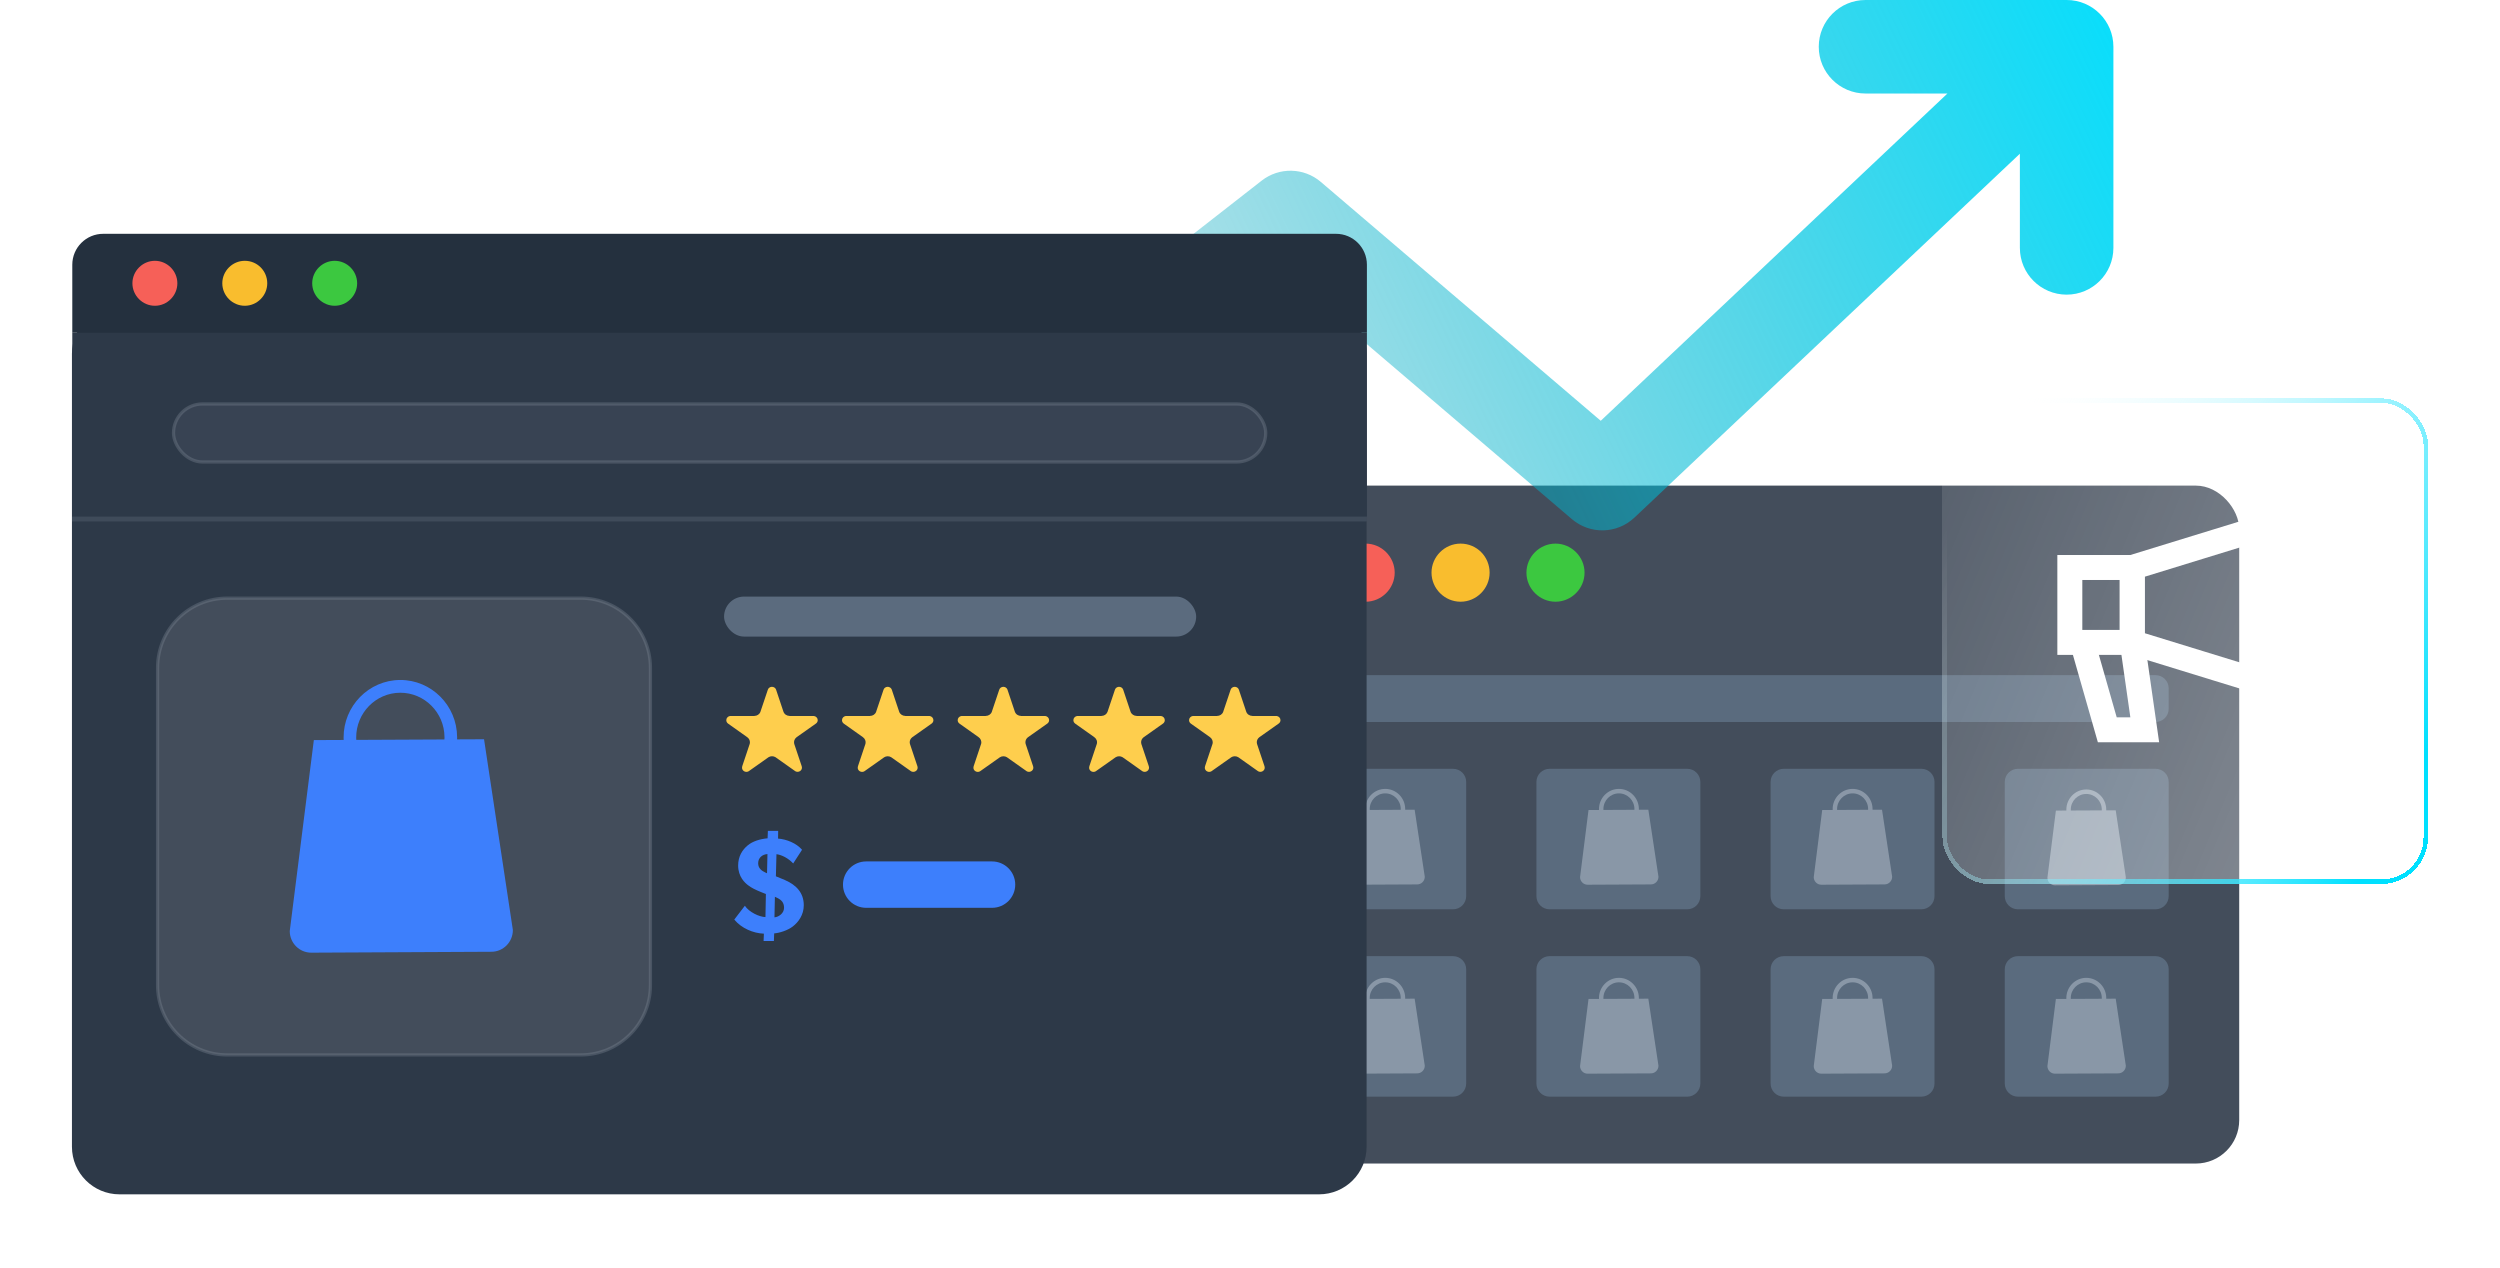 <svg width="278" height="141" viewBox="0 0 278 141" fill="none" xmlns="http://www.w3.org/2000/svg">
<g filter="url(#filter0_d_54927_12814)">
<path d="M155.38 68.761C155.38 67.23 156.621 65.988 158.152 65.988H228.07C229.601 65.988 230.842 67.23 230.842 68.761V114.986C230.842 116.517 229.601 117.758 228.07 117.758H158.152C156.621 117.758 155.38 116.517 155.38 114.986V68.761Z" fill="#2D3948"/>
</g>
<path d="M155.401 71.541H230.861V82.546H155.401V71.541Z" fill="#2D3948"/>
<path d="M155.401 67.577C155.401 66.582 156.208 65.775 157.203 65.775H229.06C230.055 65.775 230.861 66.582 230.861 67.577V71.54H155.401V67.577Z" fill="#24303E"/>
<path d="M161.525 68.66C161.525 69.377 160.933 69.97 160.215 69.97C159.497 69.97 158.905 69.377 158.905 68.66C158.905 67.942 159.497 67.35 160.215 67.35C160.933 67.35 161.525 67.942 161.525 68.66Z" fill="#F66058"/>
<path d="M166.765 68.66C166.765 69.377 166.172 69.97 165.455 69.97C164.737 69.97 164.145 69.377 164.145 68.66C164.145 67.942 164.737 67.35 165.455 67.35C166.19 67.35 166.765 67.942 166.765 68.66Z" fill="#F9BD2E"/>
<path d="M172.005 68.66C172.005 69.377 171.413 69.97 170.695 69.97C169.977 69.97 169.385 69.377 169.385 68.66C169.385 67.942 169.977 67.35 170.695 67.35C171.413 67.35 172.005 67.942 172.005 68.66Z" fill="#3CC840"/>
<rect opacity="0.3" x="161.301" y="75.694" width="63.662" height="3.383" rx="1.691" fill="#8994A1" fill-opacity="0.4" stroke="#8994A1" stroke-width="0.189"/>
<rect x="193.392" y="86.922" width="27.517" height="2.332" rx="1.166" fill="#5B6B7E"/>
<path fill-rule="evenodd" clip-rule="evenodd" d="M200.322 103.711C200.322 102.965 200.927 102.359 201.672 102.359H209.012C209.758 102.359 210.362 102.965 210.362 103.711C210.362 104.458 209.758 105.063 209.012 105.063H201.672C200.927 105.063 200.322 104.458 200.322 103.711Z" fill="#3D7FFC"/>
<path d="M198.037 104.909C198.037 104.2 197.612 103.732 196.937 103.442L196.412 103.225L196.445 101.936C196.753 101.976 197.137 102.169 197.42 102.476L197.937 101.678C197.604 101.291 197.037 101.066 196.537 101.025L196.545 100.574H195.945L195.928 101.009C195.478 101.05 195.045 101.187 194.761 101.428C194.453 101.686 194.211 102.065 194.211 102.596C194.211 103.257 194.611 103.611 194.795 103.748C194.978 103.893 195.228 104.014 195.545 104.143L195.828 104.256L195.803 105.601C195.445 105.593 194.845 105.311 194.603 104.941L193.986 105.746C194.403 106.254 195.086 106.544 195.712 106.568L195.695 106.995H196.295L196.312 106.552C196.628 106.528 197.103 106.375 197.395 106.149C197.72 105.899 198.037 105.481 198.037 104.909ZM195.92 101.928L195.895 103.048L195.803 103.007C195.595 102.911 195.378 102.766 195.378 102.467C195.378 102.153 195.603 101.952 195.92 101.928ZM196.887 105.062C196.887 105.376 196.587 105.593 196.328 105.618L196.353 104.417L196.487 104.482C196.737 104.602 196.887 104.755 196.887 105.062Z" fill="#3D7FFC"/>
<path d="M198.624 93.882H197.21V93.879C197.131 93.878 197.055 93.855 196.992 93.812C196.928 93.769 196.88 93.709 196.855 93.64C196.85 93.629 196.847 93.619 196.844 93.608L196.429 92.368L196.418 92.337C196.401 92.29 196.367 92.25 196.323 92.222C196.279 92.194 196.226 92.18 196.173 92.182C196.119 92.184 196.068 92.202 196.027 92.233C195.985 92.264 195.955 92.306 195.941 92.355L195.521 93.603C195.521 93.604 195.521 93.605 195.521 93.605C195.518 93.618 195.514 93.631 195.509 93.644C195.482 93.712 195.434 93.771 195.371 93.814C195.307 93.856 195.231 93.879 195.153 93.879V93.882H193.738C193.676 93.892 193.621 93.922 193.581 93.967C193.541 94.012 193.52 94.068 193.521 94.127C193.52 94.164 193.529 94.201 193.546 94.235C193.564 94.269 193.589 94.299 193.62 94.323L193.632 94.332L194.731 95.111C194.783 95.145 194.826 95.192 194.855 95.245C194.884 95.299 194.899 95.358 194.899 95.418C194.899 95.445 194.895 95.473 194.888 95.5C194.884 95.521 194.877 95.542 194.868 95.561L194.451 96.808V96.812L194.448 96.821C194.441 96.844 194.438 96.868 194.438 96.892C194.437 96.924 194.443 96.956 194.455 96.985C194.467 97.015 194.486 97.042 194.509 97.065C194.533 97.088 194.561 97.107 194.592 97.12C194.624 97.132 194.657 97.139 194.691 97.14C194.736 97.14 194.779 97.129 194.817 97.108L194.862 97.077L195.953 96.306L195.977 96.289C196.037 96.25 196.109 96.229 196.183 96.228C196.256 96.228 196.328 96.248 196.39 96.285C196.403 96.293 196.416 96.302 196.428 96.312L197.513 97.08L197.543 97.102C197.583 97.125 197.629 97.138 197.676 97.137C197.71 97.136 197.744 97.129 197.775 97.116C197.806 97.104 197.835 97.085 197.858 97.062C197.882 97.039 197.9 97.012 197.912 96.982C197.924 96.953 197.93 96.921 197.929 96.889C197.929 96.864 197.926 96.839 197.918 96.816C197.918 96.812 197.915 96.808 197.914 96.804L197.496 95.553C197.489 95.537 197.483 95.52 197.479 95.503C197.462 95.434 197.465 95.363 197.488 95.296C197.512 95.229 197.555 95.17 197.612 95.125C197.622 95.117 197.631 95.111 197.641 95.104L198.728 94.335L198.761 94.311C198.789 94.288 198.812 94.259 198.827 94.227C198.843 94.194 198.85 94.159 198.85 94.124C198.85 94.065 198.827 94.008 198.786 93.963C198.744 93.919 198.687 93.89 198.624 93.882Z" fill="#FECE4D"/>
<path d="M205.368 93.882H203.954V93.879C203.876 93.878 203.8 93.855 203.736 93.812C203.673 93.769 203.625 93.709 203.599 93.64C203.595 93.629 203.591 93.619 203.588 93.608L203.173 92.368L203.163 92.337C203.145 92.29 203.111 92.25 203.067 92.222C203.023 92.194 202.97 92.18 202.917 92.182C202.864 92.184 202.812 92.202 202.771 92.233C202.729 92.264 202.699 92.306 202.685 92.355L202.266 93.603C202.266 93.604 202.266 93.605 202.266 93.605C202.262 93.618 202.258 93.631 202.253 93.644C202.227 93.712 202.179 93.771 202.115 93.814C202.052 93.856 201.976 93.879 201.898 93.879V93.882H200.482C200.421 93.892 200.365 93.922 200.325 93.967C200.285 94.012 200.264 94.068 200.265 94.127C200.264 94.164 200.273 94.201 200.291 94.235C200.308 94.269 200.333 94.299 200.365 94.323L200.376 94.332L201.475 95.111C201.54 95.154 201.589 95.215 201.617 95.284C201.645 95.354 201.65 95.43 201.633 95.502C201.628 95.523 201.621 95.543 201.612 95.563L201.195 96.809V96.814L201.192 96.823C201.186 96.846 201.182 96.87 201.182 96.894C201.181 96.926 201.187 96.957 201.199 96.987C201.211 97.017 201.23 97.044 201.253 97.067C201.277 97.09 201.305 97.108 201.336 97.121C201.368 97.134 201.401 97.141 201.436 97.142C201.48 97.142 201.524 97.131 201.562 97.11L201.606 97.079L202.697 96.308L202.721 96.291C202.781 96.252 202.853 96.231 202.927 96.23C203 96.229 203.072 96.249 203.134 96.287C203.147 96.295 203.16 96.304 203.172 96.314L204.257 97.082L204.287 97.104C204.327 97.127 204.373 97.139 204.42 97.139C204.455 97.138 204.488 97.131 204.519 97.118C204.551 97.105 204.579 97.087 204.602 97.064C204.626 97.041 204.644 97.013 204.656 96.984C204.669 96.954 204.674 96.923 204.673 96.891C204.674 96.866 204.67 96.841 204.662 96.817C204.662 96.814 204.659 96.809 204.658 96.805L204.239 95.554C204.232 95.538 204.227 95.521 204.223 95.504C204.215 95.475 204.211 95.445 204.211 95.415C204.211 95.36 204.224 95.306 204.248 95.256C204.273 95.206 204.309 95.161 204.355 95.126C204.364 95.118 204.374 95.112 204.384 95.105L205.471 94.337L205.503 94.313C205.532 94.289 205.554 94.26 205.57 94.228C205.585 94.195 205.593 94.16 205.592 94.125C205.593 94.066 205.57 94.009 205.529 93.964C205.488 93.919 205.431 93.89 205.368 93.882Z" fill="#FECE4D"/>
<path d="M212.112 93.882H210.698V93.879C210.619 93.878 210.543 93.855 210.479 93.812C210.416 93.769 210.368 93.709 210.342 93.64C210.338 93.629 210.334 93.619 210.331 93.608L209.916 92.368L209.906 92.337C209.888 92.29 209.855 92.25 209.81 92.222C209.766 92.194 209.713 92.18 209.66 92.182C209.607 92.184 209.556 92.202 209.514 92.233C209.472 92.264 209.442 92.306 209.429 92.355L209.009 93.603C209.009 93.603 209.009 93.603 209.009 93.605C209.005 93.618 209.001 93.631 208.996 93.644C208.97 93.712 208.922 93.771 208.858 93.814C208.795 93.856 208.719 93.879 208.641 93.879V93.882H207.225C207.164 93.892 207.108 93.922 207.068 93.967C207.028 94.012 207.007 94.068 207.008 94.127C207.007 94.164 207.016 94.202 207.033 94.236C207.051 94.27 207.076 94.299 207.108 94.323L207.119 94.332L208.218 95.111C208.283 95.154 208.332 95.215 208.36 95.284C208.388 95.354 208.394 95.43 208.376 95.502C208.371 95.523 208.364 95.543 208.355 95.563L207.939 96.809V96.814L207.935 96.823C207.929 96.846 207.925 96.87 207.925 96.894C207.924 96.926 207.93 96.957 207.942 96.987C207.954 97.017 207.973 97.044 207.996 97.067C208.02 97.09 208.048 97.108 208.08 97.121C208.111 97.134 208.145 97.141 208.179 97.142C208.223 97.142 208.267 97.131 208.305 97.11L208.349 97.079L209.44 96.308L209.464 96.291C209.525 96.252 209.596 96.231 209.67 96.23C209.743 96.229 209.816 96.249 209.877 96.287C209.89 96.295 209.903 96.304 209.915 96.314L211 97.082L211.03 97.104C211.07 97.127 211.117 97.139 211.164 97.139C211.198 97.138 211.231 97.131 211.263 97.118C211.294 97.105 211.322 97.087 211.345 97.064C211.369 97.041 211.387 97.013 211.4 96.984C211.412 96.954 211.418 96.923 211.417 96.891C211.417 96.866 211.413 96.841 211.405 96.817C211.405 96.814 211.402 96.809 211.401 96.805L210.983 95.554C210.976 95.538 210.971 95.521 210.967 95.504C210.959 95.475 210.955 95.445 210.955 95.415C210.955 95.36 210.967 95.306 210.992 95.256C211.017 95.206 211.053 95.161 211.098 95.126C211.108 95.118 211.117 95.112 211.127 95.105L212.214 94.337L212.247 94.313C212.276 94.289 212.298 94.26 212.314 94.228C212.329 94.195 212.337 94.16 212.336 94.125C212.337 94.066 212.314 94.009 212.273 93.964C212.232 93.919 212.174 93.89 212.112 93.882Z" fill="#FECE4D"/>
<path d="M218.857 93.882H217.443V93.879C217.364 93.878 217.288 93.855 217.224 93.812C217.161 93.769 217.113 93.709 217.088 93.64C217.083 93.629 217.079 93.619 217.076 93.608L216.662 92.368L216.651 92.337C216.633 92.29 216.6 92.25 216.555 92.222C216.511 92.194 216.459 92.18 216.405 92.182C216.352 92.184 216.301 92.202 216.259 92.233C216.217 92.264 216.187 92.306 216.174 92.355L215.754 93.603C215.754 93.604 215.754 93.605 215.754 93.605C215.75 93.618 215.746 93.631 215.741 93.644C215.715 93.712 215.667 93.771 215.603 93.814C215.54 93.856 215.464 93.879 215.386 93.879V93.882H213.97C213.909 93.892 213.853 93.922 213.813 93.967C213.773 94.012 213.752 94.068 213.753 94.127C213.753 94.164 213.761 94.202 213.779 94.236C213.796 94.27 213.821 94.299 213.853 94.323L213.864 94.332L214.963 95.111C215.028 95.154 215.077 95.215 215.105 95.284C215.133 95.354 215.139 95.43 215.121 95.502C215.116 95.523 215.109 95.543 215.1 95.563L214.684 96.809V96.814L214.68 96.823C214.673 96.846 214.67 96.87 214.67 96.894C214.669 96.926 214.675 96.957 214.687 96.987C214.699 97.017 214.718 97.044 214.741 97.067C214.765 97.09 214.793 97.108 214.824 97.121C214.856 97.134 214.889 97.141 214.923 97.142C214.968 97.142 215.011 97.131 215.049 97.11L215.094 97.079L216.185 96.308L216.209 96.291C216.269 96.252 216.341 96.231 216.415 96.23C216.488 96.229 216.56 96.249 216.622 96.287C216.635 96.295 216.648 96.304 216.66 96.314L217.745 97.082L217.776 97.104C217.815 97.127 217.862 97.139 217.909 97.139C217.943 97.138 217.976 97.131 218.008 97.118C218.039 97.105 218.067 97.087 218.091 97.064C218.114 97.041 218.132 97.013 218.145 96.984C218.157 96.954 218.163 96.923 218.162 96.891C218.162 96.866 218.158 96.841 218.15 96.817C218.15 96.814 218.148 96.809 218.146 96.805L217.728 95.554C217.721 95.538 217.715 95.521 217.711 95.504C217.704 95.475 217.7 95.445 217.7 95.415C217.699 95.36 217.712 95.306 217.737 95.256C217.761 95.206 217.798 95.161 217.843 95.126C217.852 95.118 217.862 95.112 217.872 95.105L218.959 94.337L218.992 94.313C219.02 94.289 219.043 94.26 219.058 94.228C219.073 94.195 219.081 94.16 219.08 94.125C219.081 94.066 219.059 94.009 219.018 93.964C218.976 93.919 218.919 93.89 218.857 93.882Z" fill="#FECE4D"/>
<path d="M225.598 93.882H224.184V93.879C224.106 93.878 224.03 93.855 223.966 93.812C223.903 93.769 223.855 93.709 223.829 93.64C223.825 93.629 223.821 93.619 223.818 93.608L223.403 92.368L223.392 92.337C223.375 92.29 223.341 92.25 223.297 92.222C223.253 92.194 223.2 92.18 223.147 92.182C223.094 92.184 223.042 92.202 223.001 92.233C222.959 92.264 222.929 92.306 222.915 92.355L222.495 93.603C222.495 93.603 222.495 93.603 222.495 93.605C222.492 93.618 222.488 93.631 222.483 93.644C222.457 93.712 222.409 93.771 222.345 93.814C222.281 93.856 222.206 93.879 222.128 93.879V93.882H220.712C220.65 93.892 220.594 93.922 220.554 93.967C220.514 94.012 220.493 94.068 220.494 94.127C220.494 94.164 220.503 94.201 220.52 94.235C220.537 94.269 220.563 94.299 220.594 94.323L220.606 94.332L221.706 95.11C221.77 95.153 221.82 95.214 221.848 95.283C221.876 95.353 221.881 95.429 221.863 95.501C221.859 95.522 221.852 95.543 221.843 95.562L221.426 96.809V96.813L221.423 96.822C221.416 96.845 221.413 96.869 221.412 96.893C221.411 96.925 221.417 96.956 221.429 96.986C221.442 97.016 221.46 97.043 221.484 97.066C221.507 97.089 221.535 97.108 221.567 97.121C221.598 97.133 221.632 97.14 221.666 97.141C221.71 97.141 221.754 97.13 221.792 97.109L221.836 97.078L222.927 96.307L222.951 96.29C223.012 96.251 223.084 96.23 223.157 96.229C223.231 96.228 223.303 96.248 223.364 96.286C223.378 96.294 223.39 96.303 223.402 96.313L224.487 97.081L224.518 97.103C224.558 97.126 224.604 97.138 224.651 97.138C224.685 97.137 224.719 97.13 224.75 97.117C224.781 97.105 224.809 97.086 224.833 97.063C224.856 97.04 224.875 97.013 224.887 96.983C224.899 96.953 224.905 96.922 224.904 96.89C224.904 96.865 224.9 96.84 224.892 96.817C224.892 96.813 224.89 96.809 224.888 96.805L224.47 95.554C224.463 95.537 224.457 95.521 224.453 95.504C224.446 95.474 224.442 95.445 224.442 95.414C224.441 95.359 224.454 95.305 224.479 95.255C224.504 95.205 224.54 95.16 224.585 95.125C224.594 95.118 224.604 95.111 224.614 95.105L225.701 94.336L225.734 94.312C225.762 94.288 225.785 94.259 225.8 94.227C225.815 94.195 225.823 94.159 225.823 94.124C225.823 94.065 225.8 94.008 225.759 93.964C225.718 93.919 225.661 93.89 225.598 93.882Z" fill="#FECE4D"/>
<path opacity="0.3" d="M160.372 91.073C160.372 88.829 162.191 87.011 164.434 87.011H185.037C187.28 87.011 189.099 88.829 189.099 91.073V109.573C189.099 111.816 187.28 113.635 185.037 113.635H164.434C162.191 113.635 160.372 111.816 160.372 109.573V91.073Z" fill="#E3E4E5" fill-opacity="0.4" stroke="#8994A1" stroke-width="0.189"/>
<path d="M168.076 106.416C168.079 107.113 168.641 107.676 169.332 107.674L179.837 107.621C180.527 107.617 181.084 107.049 181.081 106.35L179.402 95.235L177.83 95.242C177.832 95.198 177.832 95.152 177.832 95.108C177.823 93.264 176.331 91.771 174.507 91.779C172.683 91.789 171.207 93.296 171.215 95.142C171.215 95.186 171.217 95.23 171.219 95.275L169.481 95.283L168.076 106.416ZM171.954 95.272C171.953 95.227 171.95 95.182 171.95 95.138C171.943 93.704 173.091 92.53 174.511 92.523C175.93 92.517 177.09 93.678 177.096 95.112C177.096 95.156 177.095 95.201 177.092 95.246L171.953 95.272H171.954Z" fill="#3D7FFC"/>
<path d="M155.38 82.4H230.86" stroke="#8994A1" stroke-opacity="0.2" stroke-width="0.283"/>
<rect x="137" y="54" width="112" height="75.385" rx="4.828" fill="#434D5B"/>
<path d="M155.09 63.68C155.09 65.45 153.63 66.911 151.86 66.911C150.089 66.911 148.629 65.45 148.629 63.68C148.629 61.91 150.089 60.449 151.86 60.449C153.63 60.449 155.09 61.91 155.09 63.68Z" fill="#F66058"/>
<path d="M165.645 63.68C165.645 65.45 164.185 66.911 162.414 66.911C160.644 66.911 159.184 65.45 159.184 63.68C159.184 61.91 160.644 60.449 162.414 60.449C164.229 60.449 165.645 61.91 165.645 63.68Z" fill="#F9BD2E"/>
<path d="M176.202 63.68C176.202 65.45 174.741 66.911 172.971 66.911C171.201 66.911 169.74 65.45 169.74 63.68C169.74 61.91 171.201 60.449 172.971 60.449C174.741 60.449 176.202 61.91 176.202 63.68Z" fill="#3CC840"/>
<path d="M144.812 76.535C144.812 75.73 145.465 75.076 146.271 75.076H239.697C240.503 75.076 241.156 75.73 241.156 76.535V78.825C241.156 79.631 240.503 80.284 239.697 80.284H146.271C145.465 80.284 144.812 79.631 144.812 78.825V76.535Z" fill="#5A6B7E"/>
<path d="M222.93 86.949C222.93 86.144 223.583 85.49 224.389 85.49H239.698C240.504 85.49 241.157 86.144 241.157 86.949V99.654C241.157 100.46 240.504 101.114 239.698 101.114H224.389C223.583 101.114 222.93 100.46 222.93 99.654V86.949Z" fill="#5A6B7E"/>
<path d="M222.93 107.783C222.93 106.978 223.583 106.324 224.389 106.324H239.698C240.504 106.324 241.157 106.978 241.157 107.783V120.488C241.157 121.294 240.504 121.948 239.698 121.948H224.389C223.583 121.948 222.93 121.294 222.93 120.488V107.783Z" fill="#5A6B7E"/>
<path d="M196.89 86.949C196.89 86.144 197.543 85.49 198.349 85.49H213.658C214.464 85.49 215.117 86.144 215.117 86.949V99.654C215.117 100.46 214.464 101.114 213.658 101.114H198.349C197.543 101.114 196.89 100.46 196.89 99.654V86.949Z" fill="#5A6B7E"/>
<path d="M196.89 107.783C196.89 106.978 197.543 106.324 198.349 106.324H213.658C214.464 106.324 215.117 106.978 215.117 107.783V120.488C215.117 121.294 214.464 121.948 213.658 121.948H198.349C197.543 121.948 196.89 121.294 196.89 120.488V107.783Z" fill="#5A6B7E"/>
<path d="M170.851 86.949C170.851 86.144 171.504 85.49 172.31 85.49H187.619C188.425 85.49 189.078 86.144 189.078 86.949V99.654C189.078 100.46 188.425 101.114 187.619 101.114H172.31C171.504 101.114 170.851 100.46 170.851 99.654V86.949Z" fill="#5A6B7E"/>
<path d="M170.851 107.783C170.851 106.978 171.504 106.324 172.31 106.324H187.619C188.425 106.324 189.078 106.978 189.078 107.783V120.488C189.078 121.294 188.425 121.948 187.619 121.948H172.31C171.504 121.948 170.851 121.294 170.851 120.488V107.783Z" fill="#5A6B7E"/>
<path d="M144.812 86.949C144.812 86.144 145.465 85.49 146.271 85.49H161.58C162.386 85.49 163.039 86.144 163.039 86.949V99.654C163.039 100.46 162.386 101.114 161.58 101.114H146.271C145.465 101.114 144.812 100.46 144.812 99.654V86.949Z" fill="#5A6B7E"/>
<path d="M144.812 107.783C144.812 106.978 145.465 106.324 146.271 106.324H161.58C162.386 106.324 163.039 106.978 163.039 107.783V120.488C163.039 121.294 162.386 121.948 161.58 121.948H146.271C145.465 121.948 144.812 121.294 144.812 120.488V107.783Z" fill="#5A6B7E"/>
<path opacity="0.5" d="M201.688 97.538C201.689 98.005 202.066 98.383 202.53 98.381L209.572 98.346C210.035 98.343 210.409 97.962 210.407 97.494L209.281 90.041L208.227 90.046C208.228 90.016 208.228 89.986 208.228 89.956C208.222 88.72 207.222 87.719 205.999 87.725C204.776 87.731 203.786 88.742 203.792 89.979C203.792 90.009 203.793 90.038 203.795 90.069L202.629 90.074L201.688 97.538ZM204.288 90.066C204.286 90.036 204.285 90.006 204.285 89.976C204.28 89.015 205.05 88.228 206.002 88.223C206.953 88.219 207.731 88.998 207.735 89.959C207.735 89.989 207.734 90.019 207.733 90.049L204.287 90.066H204.288Z" fill="#BAC5D0"/>
<path opacity="0.5" d="M175.702 97.538C175.704 98.005 176.081 98.383 176.544 98.381L183.587 98.346C184.05 98.343 184.423 97.962 184.421 97.494L183.295 90.041L182.242 90.046C182.243 90.016 182.243 89.986 182.243 89.956C182.237 88.72 181.237 87.719 180.014 87.725C178.791 87.731 177.801 88.742 177.807 89.979C177.807 90.009 177.808 90.038 177.809 90.069L176.644 90.074L175.702 97.538ZM178.302 90.066C178.301 90.036 178.299 90.006 178.299 89.976C178.295 89.015 179.065 88.228 180.016 88.223C180.968 88.219 181.745 88.998 181.75 89.959C181.75 89.989 181.749 90.019 181.747 90.049L178.302 90.066H178.302Z" fill="#B8C4D0"/>
<path opacity="0.5" d="M149.716 97.538C149.718 98.005 150.095 98.383 150.558 98.381L157.601 98.346C158.064 98.343 158.437 97.962 158.435 97.494L157.309 90.041L156.255 90.046C156.257 90.016 156.257 89.986 156.257 89.956C156.251 88.72 155.25 87.719 154.028 87.725C152.805 87.731 151.815 88.742 151.82 89.979C151.82 90.009 151.822 90.038 151.823 90.069L150.657 90.074L149.716 97.538ZM152.316 90.066C152.315 90.036 152.313 90.006 152.313 89.976C152.308 89.015 153.078 88.228 154.03 88.223C154.981 88.219 155.759 88.998 155.763 89.959C155.763 89.989 155.763 90.019 155.761 90.049L152.315 90.066H152.316Z" fill="#B8C4D0"/>
<path opacity="0.5" d="M149.716 118.549C149.718 119.017 150.095 119.394 150.558 119.393L157.601 119.358C158.064 119.355 158.437 118.974 158.435 118.506L157.309 111.053L156.255 111.058C156.257 111.028 156.257 110.998 156.257 110.968C156.251 109.732 155.25 108.731 154.028 108.736C152.805 108.743 151.815 109.754 151.82 110.991C151.82 111.02 151.822 111.05 151.823 111.08L150.657 111.085L149.716 118.549ZM152.316 111.078C152.315 111.048 152.313 111.018 152.313 110.988C152.308 110.027 153.078 109.239 154.03 109.235C154.981 109.231 155.759 110.01 155.763 110.971C155.763 111 155.763 111.031 155.761 111.061L152.315 111.078H152.316Z" fill="#B8C4D0"/>
<path opacity="0.5" d="M175.702 118.549C175.704 119.017 176.081 119.394 176.544 119.393L183.587 119.358C184.05 119.355 184.423 118.974 184.421 118.506L183.295 111.053L182.242 111.058C182.243 111.028 182.243 110.998 182.243 110.968C182.237 109.732 181.237 108.731 180.014 108.736C178.791 108.743 177.801 109.754 177.807 110.991C177.807 111.02 177.808 111.05 177.809 111.08L176.644 111.085L175.702 118.549ZM178.302 111.078C178.301 111.048 178.299 111.018 178.299 110.988C178.295 110.027 179.065 109.239 180.016 109.235C180.968 109.231 181.745 110.01 181.75 110.971C181.75 111 181.749 111.031 181.747 111.061L178.302 111.078H178.302Z" fill="#B8C4D0"/>
<path opacity="0.5" d="M201.688 118.549C201.689 119.017 202.066 119.394 202.53 119.393L209.572 119.358C210.035 119.355 210.409 118.974 210.407 118.506L209.281 111.053L208.227 111.058C208.228 111.028 208.228 110.998 208.228 110.968C208.222 109.732 207.222 108.731 205.999 108.736C204.776 108.743 203.786 109.754 203.792 110.991C203.792 111.02 203.793 111.05 203.795 111.08L202.629 111.085L201.688 118.549ZM204.288 111.078C204.286 111.048 204.285 111.018 204.285 110.988C204.28 110.027 205.05 109.239 206.002 109.235C206.953 109.231 207.731 110.01 207.735 110.971C207.735 111 207.734 111.031 207.733 111.061L204.287 111.078H204.288Z" fill="#B8C4D0"/>
<path opacity="0.5" d="M227.673 118.549C227.675 119.017 228.052 119.394 228.515 119.393L235.558 119.358C236.021 119.355 236.394 118.974 236.392 118.506L235.266 111.053L234.212 111.058C234.214 111.028 234.214 110.998 234.214 110.968C234.208 109.732 233.208 108.731 231.985 108.736C230.762 108.743 229.772 109.754 229.777 110.991C229.777 111.02 229.779 111.05 229.78 111.08L228.614 111.085L227.673 118.549ZM230.273 111.078C230.272 111.048 230.27 111.018 230.27 110.988C230.265 110.027 231.035 109.239 231.987 109.235C232.938 109.231 233.716 110.01 233.72 110.971C233.72 111 233.72 111.031 233.718 111.061L230.272 111.078H230.273Z" fill="#B8C4D0"/>
<path opacity="0.5" d="M227.673 97.602C227.675 98.07 228.052 98.447 228.515 98.446L235.558 98.41C236.021 98.408 236.394 98.027 236.392 97.558L235.266 90.106L234.212 90.111C234.214 90.081 234.214 90.05 234.214 90.021C234.208 88.784 233.208 87.783 231.985 87.789C230.762 87.796 229.772 88.806 229.777 90.043C229.777 90.073 229.779 90.103 229.78 90.133L228.614 90.138L227.673 97.602ZM230.273 90.13C230.272 90.101 230.27 90.07 230.27 90.041C230.265 89.08 231.035 88.292 231.987 88.288C232.938 88.284 233.716 89.062 233.72 90.023C233.72 90.053 233.72 90.083 233.718 90.114L230.272 90.13H230.273Z" fill="#D2DCE4"/>
<path fill-rule="evenodd" clip-rule="evenodd" d="M235.01 5.2C235.01 2.328 232.682 0 229.81 0H207.446C204.574 0 202.246 2.328 202.246 5.2C202.246 8.071 204.574 10.399 207.446 10.399L216.554 10.399L178.002 46.792L146.875 20.229C144.995 18.625 142.247 18.566 140.3 20.086L83.025 64.803L89.424 73L143.353 30.895L174.802 57.733C176.822 59.456 179.816 59.381 181.746 57.558L224.61 17.094V27.564C224.61 30.436 226.938 32.764 229.81 32.764C232.682 32.764 235.01 30.436 235.01 27.564V5.2Z" fill="url(#paint0_linear_54927_12814)"/>
<g filter="url(#filter1_d_54927_12814)">
<path d="M8 31.695C8 28.774 10.368 26.406 13.289 26.406H146.677C149.598 26.406 151.966 28.774 151.966 31.695V119.882C151.966 122.803 149.598 125.171 146.677 125.171H13.289C10.368 125.171 8 122.803 8 119.882V31.695Z" fill="#2D3948"/>
</g>
<path d="M8.039 36.998H152V57.992H8.039V36.998Z" fill="#2D3948"/>
<path d="M8.039 29.437C8.039 27.539 9.578 26 11.476 26H148.564C150.462 26 152 27.539 152 29.437V36.997H8.039V29.437Z" fill="#24303E"/>
<path d="M19.722 31.501C19.722 32.871 18.592 34.001 17.223 34.001C15.854 34.001 14.724 32.871 14.724 31.501C14.724 30.132 15.854 29.002 17.223 29.002C18.592 29.002 19.722 30.132 19.722 31.501Z" fill="#F66058"/>
<path d="M29.718 31.501C29.718 32.871 28.589 34.001 27.219 34.001C25.85 34.001 24.72 32.871 24.72 31.501C24.72 30.132 25.85 29.002 27.219 29.002C28.623 29.002 29.718 30.132 29.718 31.501Z" fill="#F9BD2E"/>
<path d="M39.715 31.501C39.715 32.871 38.586 34.001 37.216 34.001C35.847 34.001 34.717 32.871 34.717 31.501C34.717 30.132 35.847 29.002 37.216 29.002C38.586 29.002 39.715 30.132 39.715 31.501Z" fill="#3CC840"/>
<rect opacity="0.3" x="19.294" y="44.919" width="121.453" height="6.454" rx="3.227" fill="#8994A1" fill-opacity="0.4" stroke="#8994A1" stroke-width="0.361"/>
<rect x="80.517" y="66.34" width="52.497" height="4.449" rx="2.224" fill="#5B6B7E"/>
<path fill-rule="evenodd" clip-rule="evenodd" d="M93.74 98.37C93.74 96.946 94.894 95.791 96.316 95.791L110.319 95.791C111.741 95.791 112.895 96.946 112.895 98.37C112.895 99.794 111.741 100.949 110.319 100.949H96.316C94.894 100.949 93.74 99.794 93.74 98.37Z" fill="#3D7FFC"/>
<path d="M89.38 100.658C89.38 99.305 88.569 98.414 87.281 97.86L86.279 97.445L86.343 94.986C86.931 95.063 87.663 95.432 88.203 96.016L89.189 94.494C88.553 93.757 87.472 93.326 86.518 93.249L86.534 92.389H85.389L85.357 93.219C84.499 93.296 83.672 93.557 83.131 94.018C82.543 94.51 82.082 95.232 82.082 96.246C82.082 97.507 82.845 98.183 83.195 98.444C83.544 98.721 84.022 98.952 84.626 99.198L85.166 99.413L85.119 101.979C84.435 101.964 83.29 101.426 82.829 100.719L81.652 102.256C82.447 103.224 83.751 103.778 84.944 103.824L84.912 104.638H86.057L86.089 103.793C86.693 103.747 87.599 103.455 88.156 103.025C88.776 102.548 89.38 101.749 89.38 100.658ZM85.341 94.971L85.294 97.107L85.119 97.03C84.721 96.846 84.308 96.569 84.308 96.001C84.308 95.401 84.737 95.017 85.341 94.971ZM87.186 100.95C87.186 101.549 86.613 101.964 86.12 102.01L86.168 99.72L86.422 99.843C86.9 100.074 87.186 100.366 87.186 100.95Z" fill="#3D7FFC"/>
<path d="M90.5 79.616H87.802V79.611C87.652 79.609 87.507 79.565 87.386 79.483C87.264 79.401 87.173 79.287 87.125 79.155C87.116 79.135 87.109 79.114 87.103 79.094L86.312 76.728L86.292 76.669C86.258 76.58 86.195 76.503 86.11 76.45C86.026 76.396 85.925 76.37 85.824 76.373C85.722 76.377 85.624 76.412 85.545 76.471C85.465 76.53 85.408 76.611 85.382 76.703L84.581 79.085C84.581 79.086 84.581 79.088 84.581 79.089C84.575 79.114 84.566 79.138 84.556 79.162C84.507 79.293 84.415 79.406 84.294 79.487C84.173 79.567 84.028 79.611 83.879 79.612V79.617H81.179C81.061 79.636 80.955 79.694 80.879 79.779C80.802 79.865 80.762 79.972 80.764 80.084C80.763 80.155 80.78 80.226 80.813 80.291C80.846 80.356 80.894 80.413 80.954 80.458L80.976 80.475L83.073 81.961C83.172 82.028 83.254 82.115 83.309 82.217C83.365 82.319 83.394 82.432 83.393 82.547C83.393 82.6 83.386 82.653 83.374 82.704C83.364 82.744 83.351 82.783 83.335 82.821L82.539 85.199V85.207L82.534 85.225C82.521 85.269 82.514 85.314 82.514 85.359C82.512 85.42 82.523 85.481 82.546 85.537C82.57 85.594 82.605 85.646 82.65 85.69C82.695 85.734 82.749 85.769 82.808 85.794C82.868 85.818 82.932 85.831 82.998 85.833C83.082 85.833 83.165 85.812 83.238 85.771L83.323 85.713L85.404 84.242L85.45 84.209C85.565 84.135 85.702 84.094 85.842 84.093C85.983 84.092 86.12 84.13 86.237 84.202C86.263 84.218 86.287 84.235 86.31 84.254L88.379 85.718L88.438 85.76C88.514 85.805 88.602 85.828 88.692 85.827C88.757 85.826 88.821 85.812 88.881 85.787C88.94 85.763 88.994 85.728 89.039 85.684C89.084 85.64 89.119 85.588 89.142 85.531C89.165 85.475 89.177 85.415 89.175 85.354C89.175 85.306 89.168 85.259 89.153 85.214C89.153 85.207 89.148 85.199 89.146 85.191L88.347 82.805C88.334 82.774 88.324 82.742 88.316 82.709C88.282 82.579 88.288 82.442 88.333 82.315C88.378 82.188 88.46 82.074 88.57 81.988C88.588 81.973 88.606 81.961 88.625 81.948L90.699 80.482L90.761 80.436C90.816 80.391 90.859 80.336 90.888 80.274C90.917 80.212 90.932 80.146 90.931 80.078C90.931 79.966 90.888 79.857 90.808 79.772C90.729 79.687 90.62 79.632 90.5 79.616Z" fill="#FECE4D"/>
<path d="M103.367 79.616H100.669V79.611C100.519 79.609 100.374 79.565 100.253 79.483C100.132 79.401 100.04 79.287 99.992 79.155C99.983 79.135 99.976 79.114 99.971 79.094L99.179 76.728L99.159 76.669C99.124 76.58 99.061 76.503 98.976 76.45C98.892 76.396 98.792 76.37 98.69 76.373C98.588 76.377 98.49 76.412 98.411 76.471C98.331 76.53 98.274 76.611 98.248 76.703L97.447 79.085C97.447 79.086 97.447 79.088 97.447 79.089C97.441 79.114 97.433 79.138 97.423 79.162C97.373 79.293 97.281 79.406 97.16 79.487C97.039 79.567 96.894 79.611 96.745 79.612V79.617H94.045C93.927 79.636 93.821 79.694 93.745 79.779C93.669 79.865 93.628 79.972 93.63 80.084C93.629 80.155 93.646 80.226 93.679 80.291C93.712 80.356 93.76 80.413 93.82 80.458L93.843 80.475L95.939 81.961C96.062 82.044 96.156 82.159 96.21 82.292C96.263 82.425 96.273 82.569 96.24 82.707C96.231 82.747 96.218 82.786 96.201 82.824L95.406 85.202V85.21L95.4 85.228C95.387 85.272 95.38 85.317 95.38 85.363C95.378 85.424 95.389 85.484 95.413 85.54C95.436 85.597 95.471 85.649 95.516 85.693C95.561 85.737 95.615 85.772 95.674 85.797C95.734 85.821 95.799 85.834 95.864 85.836C95.948 85.836 96.032 85.815 96.104 85.774L96.189 85.716L98.27 84.246L98.316 84.213C98.431 84.138 98.568 84.098 98.709 84.096C98.849 84.095 98.987 84.133 99.103 84.205C99.129 84.221 99.154 84.238 99.176 84.257L101.246 85.721L101.304 85.763C101.38 85.808 101.468 85.831 101.558 85.83C101.623 85.829 101.687 85.816 101.747 85.791C101.806 85.766 101.86 85.731 101.905 85.687C101.95 85.643 101.985 85.591 102.008 85.535C102.032 85.478 102.043 85.418 102.041 85.357C102.041 85.31 102.034 85.263 102.019 85.217C102.019 85.21 102.014 85.202 102.011 85.194L101.213 82.808C101.199 82.777 101.189 82.745 101.181 82.712C101.167 82.656 101.159 82.599 101.159 82.542C101.159 82.437 101.183 82.333 101.23 82.237C101.277 82.142 101.347 82.058 101.433 81.99C101.451 81.976 101.469 81.963 101.488 81.951L103.562 80.484L103.624 80.439C103.678 80.394 103.721 80.338 103.751 80.276C103.78 80.215 103.794 80.148 103.794 80.081C103.795 79.968 103.752 79.859 103.674 79.774C103.595 79.688 103.486 79.633 103.367 79.616Z" fill="#FECE4D"/>
<path d="M116.232 79.616H113.534V79.611C113.385 79.609 113.239 79.565 113.118 79.483C112.997 79.401 112.906 79.287 112.857 79.155C112.849 79.135 112.842 79.114 112.836 79.094L112.044 76.728L112.024 76.669C111.99 76.58 111.926 76.503 111.842 76.45C111.757 76.396 111.657 76.37 111.555 76.373C111.453 76.377 111.356 76.412 111.276 76.471C111.197 76.53 111.14 76.611 111.113 76.703L110.312 79.085C110.312 79.085 110.312 79.085 110.312 79.089C110.306 79.114 110.298 79.138 110.288 79.162C110.238 79.293 110.146 79.406 110.025 79.487C109.904 79.567 109.759 79.611 109.61 79.612V79.617H106.91C106.793 79.636 106.686 79.694 106.61 79.779C106.534 79.865 106.493 79.972 106.495 80.084C106.494 80.155 106.511 80.227 106.544 80.291C106.577 80.356 106.626 80.413 106.686 80.458L106.708 80.475L108.804 81.961C108.927 82.044 109.021 82.159 109.075 82.292C109.128 82.425 109.139 82.569 109.105 82.707C109.096 82.747 109.083 82.786 109.066 82.824L108.271 85.202V85.21L108.265 85.228C108.252 85.272 108.245 85.317 108.245 85.363C108.244 85.424 108.255 85.484 108.278 85.54C108.301 85.597 108.336 85.649 108.381 85.693C108.426 85.737 108.48 85.772 108.54 85.797C108.599 85.821 108.664 85.834 108.729 85.836C108.814 85.836 108.897 85.815 108.969 85.774L109.054 85.716L111.135 84.246L111.181 84.213C111.297 84.138 111.433 84.098 111.574 84.096C111.714 84.095 111.852 84.133 111.969 84.205C111.994 84.221 112.019 84.238 112.041 84.257L114.111 85.721L114.169 85.763C114.245 85.808 114.334 85.831 114.423 85.83C114.489 85.829 114.553 85.816 114.612 85.791C114.672 85.766 114.725 85.731 114.77 85.687C114.815 85.643 114.85 85.591 114.874 85.535C114.897 85.478 114.908 85.418 114.906 85.357C114.906 85.31 114.899 85.263 114.884 85.217C114.884 85.21 114.879 85.202 114.877 85.194L114.079 82.808C114.066 82.777 114.055 82.745 114.047 82.712C114.033 82.656 114.026 82.599 114.025 82.542C114.025 82.437 114.049 82.333 114.096 82.237C114.143 82.142 114.213 82.058 114.299 81.99C114.317 81.976 114.335 81.963 114.354 81.951L116.428 80.484L116.491 80.439C116.545 80.394 116.588 80.338 116.618 80.276C116.647 80.215 116.661 80.148 116.661 80.081C116.662 79.968 116.619 79.859 116.54 79.773C116.461 79.688 116.352 79.632 116.232 79.616Z" fill="#FECE4D"/>
<path d="M129.098 79.616H126.401V79.611C126.251 79.609 126.105 79.565 125.984 79.483C125.863 79.401 125.772 79.287 125.723 79.155C125.715 79.135 125.708 79.114 125.702 79.094L124.91 76.728L124.89 76.669C124.856 76.58 124.792 76.503 124.708 76.45C124.624 76.396 124.523 76.37 124.421 76.373C124.32 76.377 124.222 76.412 124.142 76.471C124.063 76.53 124.006 76.611 123.98 76.703L123.179 79.085C123.179 79.086 123.179 79.088 123.179 79.089C123.172 79.114 123.164 79.138 123.154 79.162C123.104 79.293 123.013 79.406 122.892 79.487C122.77 79.567 122.626 79.611 122.477 79.612V79.617H119.776C119.659 79.636 119.552 79.694 119.476 79.779C119.4 79.865 119.359 79.972 119.361 80.084C119.361 80.155 119.377 80.227 119.41 80.291C119.443 80.356 119.492 80.413 119.552 80.458L119.574 80.475L121.671 81.961C121.794 82.044 121.888 82.159 121.941 82.292C121.995 82.425 122.005 82.569 121.971 82.707C121.962 82.747 121.949 82.786 121.932 82.824L121.137 85.202V85.21L121.13 85.228C121.117 85.272 121.111 85.317 121.111 85.363C121.109 85.424 121.12 85.484 121.143 85.54C121.167 85.597 121.202 85.649 121.247 85.693C121.292 85.737 121.345 85.772 121.405 85.797C121.465 85.821 121.529 85.834 121.594 85.836C121.679 85.836 121.762 85.815 121.835 85.774L121.919 85.716L124.001 84.246L124.047 84.213C124.162 84.138 124.299 84.098 124.439 84.096C124.58 84.095 124.717 84.133 124.834 84.205C124.86 84.221 124.885 84.238 124.908 84.257L126.977 85.721L127.036 85.763C127.112 85.808 127.2 85.831 127.29 85.83C127.355 85.829 127.419 85.816 127.478 85.791C127.538 85.766 127.592 85.731 127.636 85.687C127.681 85.643 127.716 85.591 127.74 85.535C127.763 85.478 127.774 85.418 127.772 85.357C127.773 85.31 127.765 85.263 127.75 85.217C127.75 85.21 127.745 85.202 127.743 85.194L126.944 82.808C126.931 82.777 126.92 82.745 126.913 82.712C126.898 82.656 126.891 82.599 126.891 82.542C126.89 82.437 126.914 82.333 126.961 82.237C127.009 82.142 127.078 82.058 127.164 81.99C127.182 81.976 127.201 81.963 127.219 81.951L129.293 80.484L129.356 80.439C129.41 80.394 129.453 80.338 129.482 80.276C129.511 80.215 129.526 80.148 129.525 80.081C129.526 79.968 129.484 79.859 129.405 79.774C129.327 79.688 129.218 79.633 129.098 79.616Z" fill="#FECE4D"/>
<path d="M141.961 79.616H139.264V79.611C139.114 79.609 138.969 79.565 138.847 79.483C138.726 79.401 138.635 79.287 138.586 79.155C138.578 79.135 138.571 79.114 138.565 79.094L137.773 76.728L137.753 76.669C137.719 76.58 137.655 76.503 137.571 76.45C137.487 76.396 137.386 76.37 137.285 76.373C137.183 76.377 137.085 76.412 137.005 76.471C136.926 76.53 136.869 76.611 136.843 76.703L136.042 79.085C136.042 79.085 136.042 79.085 136.042 79.089C136.035 79.114 136.027 79.138 136.017 79.162C135.968 79.293 135.876 79.406 135.755 79.487C135.634 79.567 135.489 79.611 135.34 79.612V79.617H132.639C132.521 79.636 132.415 79.694 132.339 79.779C132.262 79.865 132.222 79.972 132.224 80.084C132.223 80.155 132.24 80.226 132.273 80.291C132.306 80.356 132.354 80.413 132.414 80.458L132.436 80.475L134.535 81.959C134.658 82.043 134.752 82.158 134.806 82.291C134.859 82.423 134.87 82.568 134.836 82.706C134.827 82.746 134.814 82.785 134.797 82.823L134.002 85.201V85.209L133.996 85.226C133.983 85.27 133.976 85.315 133.976 85.361C133.974 85.422 133.985 85.482 134.008 85.539C134.031 85.596 134.067 85.648 134.111 85.692C134.156 85.736 134.21 85.771 134.27 85.795C134.33 85.82 134.394 85.833 134.459 85.834C134.544 85.835 134.627 85.813 134.7 85.772L134.784 85.714L136.866 84.244L136.911 84.211C137.027 84.136 137.164 84.096 137.304 84.095C137.444 84.094 137.582 84.131 137.699 84.204C137.725 84.219 137.749 84.236 137.772 84.255L139.841 85.72L139.9 85.762C139.976 85.806 140.064 85.829 140.154 85.829C140.219 85.827 140.283 85.814 140.342 85.79C140.402 85.765 140.456 85.73 140.5 85.686C140.545 85.642 140.58 85.59 140.604 85.533C140.627 85.477 140.638 85.416 140.636 85.356C140.636 85.308 140.629 85.261 140.614 85.216C140.614 85.208 140.609 85.2 140.607 85.192L139.808 82.806C139.795 82.775 139.784 82.743 139.777 82.711C139.762 82.655 139.755 82.598 139.755 82.54C139.754 82.435 139.778 82.331 139.825 82.236C139.873 82.141 139.942 82.056 140.028 81.988C140.046 81.974 140.065 81.962 140.083 81.949L142.157 80.482L142.22 80.437C142.274 80.392 142.317 80.337 142.346 80.275C142.375 80.213 142.39 80.147 142.389 80.079C142.39 79.967 142.347 79.858 142.268 79.773C142.19 79.688 142.081 79.632 141.961 79.616Z" fill="#FECE4D"/>
<path opacity="0.3" d="M17.522 74.264C17.522 69.984 20.992 66.514 25.272 66.514H64.578C68.858 66.514 72.328 69.984 72.328 74.264V109.558C72.328 113.838 68.858 117.308 64.578 117.308H25.272C20.992 117.308 17.522 113.838 17.522 109.558V74.264Z" fill="#E3E4E5" fill-opacity="0.4" stroke="#8994A1" stroke-width="0.361"/>
<path d="M32.22 103.537C32.225 104.867 33.298 105.941 34.616 105.937L54.656 105.836C55.974 105.829 57.036 104.744 57.03 103.412L53.826 82.206L50.828 82.219C50.831 82.134 50.831 82.048 50.831 81.964C50.815 78.445 47.969 75.597 44.489 75.613C41.009 75.632 38.192 78.508 38.208 82.028C38.208 82.112 38.212 82.197 38.215 82.283L34.899 82.298L32.22 103.537ZM39.619 82.276C39.615 82.191 39.609 82.105 39.609 82.021C39.597 79.286 41.788 77.045 44.496 77.032C47.203 77.021 49.415 79.236 49.428 81.971C49.428 82.055 49.426 82.142 49.421 82.228L39.617 82.276H39.619Z" fill="#3D7FFC"/>
<path d="M8 57.715H152" stroke="#8994A1" stroke-opacity="0.2" stroke-width="0.539"/>
<g filter="url(#filter2_bd_54927_12814)">
<rect x="216" y="42" width="54" height="54" rx="5.192" fill="url(#paint1_linear_54927_12814)" shape-rendering="crispEdges"/>
<rect x="216.25" y="42.25" width="53.5" height="53.5" rx="4.942" stroke="url(#paint2_linear_54927_12814)" stroke-width="0.5" shape-rendering="crispEdges"/>
</g>
<path d="M256.545 54.775H253.769V79.766H256.545V54.775Z" fill="white"/>
<path d="M254.746 78.317L235.717 72.46V62.079L254.746 56.225L255.562 58.878L238.494 64.132V70.411L255.562 75.662L254.746 78.317Z" fill="white"/>
<path d="M238.496 72.824H228.777V61.717H238.496V72.824ZM231.554 70.047H235.719V64.494H231.554V70.047Z" fill="white"/>
<path d="M240.097 82.543H233.284L230.22 71.816L232.89 71.053L235.378 79.765H236.895L235.733 71.632L238.481 71.239L240.097 82.543Z" fill="white"/>
<defs>
<filter id="filter0_d_54927_12814" x="151.376" y="65.988" width="83.471" height="59.778" filterUnits="userSpaceOnUse" color-interpolation-filters="sRGB">
<feFlood flood-opacity="0" result="BackgroundImageFix"/>
<feColorMatrix in="SourceAlpha" type="matrix" values="0 0 0 0 0 0 0 0 0 0 0 0 0 0 0 0 0 0 127 0" result="hardAlpha"/>
<feOffset dy="4.004"/>
<feGaussianBlur stdDeviation="2.002"/>
<feComposite in2="hardAlpha" operator="out"/>
<feColorMatrix type="matrix" values="0 0 0 0 0 0 0 0 0 0 0 0 0 0 0 0 0 0 0.15 0"/>
<feBlend mode="normal" in2="BackgroundImageFix" result="effect1_dropShadow_54927_12814"/>
<feBlend mode="normal" in="SourceGraphic" in2="effect1_dropShadow_54927_12814" result="shape"/>
</filter>
<filter id="filter1_d_54927_12814" x="0.361" y="26.406" width="159.244" height="114.044" filterUnits="userSpaceOnUse" color-interpolation-filters="sRGB">
<feFlood flood-opacity="0" result="BackgroundImageFix"/>
<feColorMatrix in="SourceAlpha" type="matrix" values="0 0 0 0 0 0 0 0 0 0 0 0 0 0 0 0 0 0 127 0" result="hardAlpha"/>
<feOffset dy="7.639"/>
<feGaussianBlur stdDeviation="3.819"/>
<feComposite in2="hardAlpha" operator="out"/>
<feColorMatrix type="matrix" values="0 0 0 0 0 0 0 0 0 0 0 0 0 0 0 0 0 0 0.15 0"/>
<feBlend mode="normal" in2="BackgroundImageFix" result="effect1_dropShadow_54927_12814"/>
<feBlend mode="normal" in="SourceGraphic" in2="effect1_dropShadow_54927_12814" result="shape"/>
</filter>
<filter id="filter2_bd_54927_12814" x="208.686" y="36.808" width="68.627" height="68.803" filterUnits="userSpaceOnUse" color-interpolation-filters="sRGB">
<feFlood flood-opacity="0" result="BackgroundImageFix"/>
<feGaussianBlur in="BackgroundImageFix" stdDeviation="2.596"/>
<feComposite in2="SourceAlpha" operator="in" result="effect1_backgroundBlur_54927_12814"/>
<feColorMatrix in="SourceAlpha" type="matrix" values="0 0 0 0 0 0 0 0 0 0 0 0 0 0 0 0 0 0 127 0" result="hardAlpha"/>
<feMorphology radius="0.574" operator="erode" in="SourceAlpha" result="effect2_dropShadow_54927_12814"/>
<feOffset dy="2.297"/>
<feGaussianBlur stdDeviation="3.944"/>
<feComposite in2="hardAlpha" operator="out"/>
<feColorMatrix type="matrix" values="0 0 0 0 0 0 0 0 0 0 0 0 0 0 0 0 0 0 0.2 0"/>
<feBlend mode="normal" in2="effect1_backgroundBlur_54927_12814" result="effect2_dropShadow_54927_12814"/>
<feBlend mode="normal" in="SourceGraphic" in2="effect2_dropShadow_54927_12814" result="shape"/>
</filter>
<linearGradient id="paint0_linear_54927_12814" x1="240.643" y1="-0.274" x2="87.269" y2="72.927" gradientUnits="userSpaceOnUse">
<stop stop-color="#00E0FF"/>
<stop offset="1" stop-color="#008699" stop-opacity="0"/>
</linearGradient>
<linearGradient id="paint1_linear_54927_12814" x1="270" y1="96" x2="204.816" y2="68.958" gradientUnits="userSpaceOnUse">
<stop stop-color="white" stop-opacity="0.4"/>
<stop offset="1" stop-color="white" stop-opacity="0.1"/>
</linearGradient>
<linearGradient id="paint2_linear_54927_12814" x1="223.341" y1="43.08" x2="275.397" y2="70.927" gradientUnits="userSpaceOnUse">
<stop stop-color="white" stop-opacity="0"/>
<stop offset="1" stop-color="#00E0FF"/>
</linearGradient>
</defs>
</svg>

